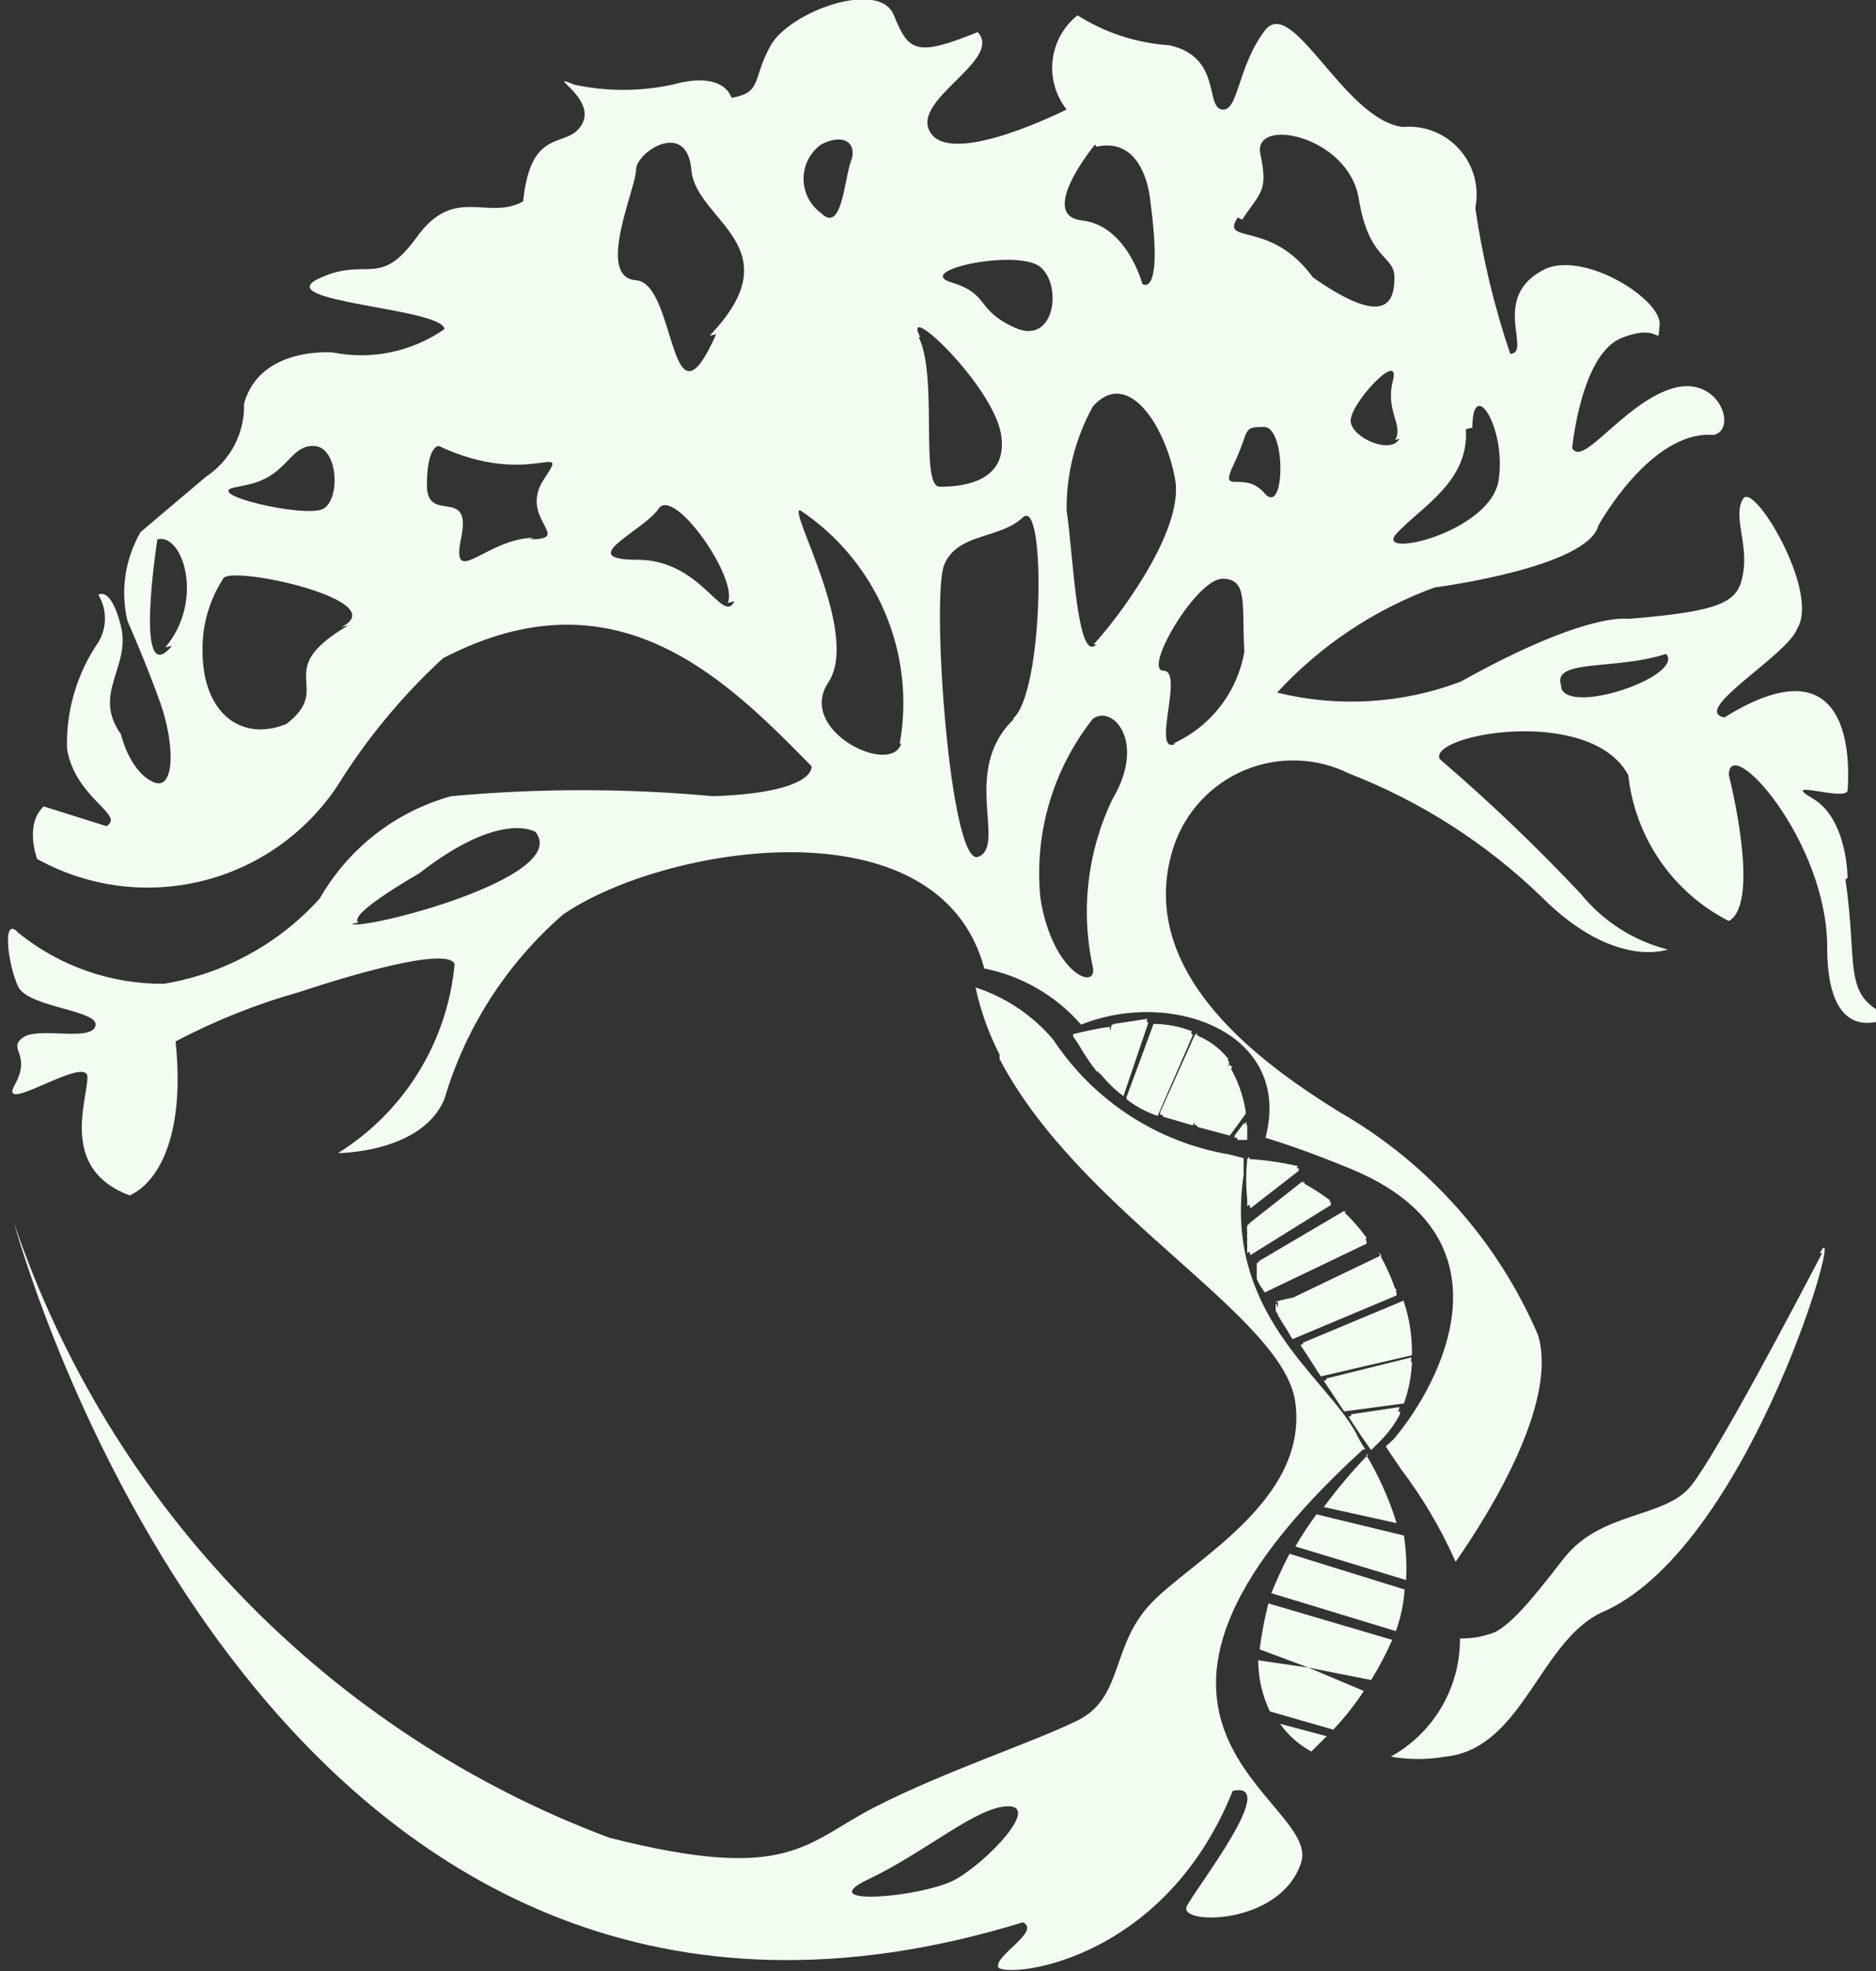 <?xml version="1.0" encoding="UTF-8"?> <svg xmlns="http://www.w3.org/2000/svg" width="459" height="482" viewBox="0 0 459 482" fill="none"><rect x="0" y="0" width="459" height="482" fill="#333333" stroke="none"/><g clip-path="url(#clip0_1474_341)"><path d="M343.492 318.359L318.715 328.71L320.498 331.386L322.993 335.312L345.275 330.137C345.294 326.142 344.692 322.169 343.492 318.359ZM324.419 337.454L328.697 343.878L343.314 341.915C344.427 338.814 345.087 335.568 345.275 332.278L324.419 337.454ZM330.48 346.198C331.906 348.518 333.51 350.837 335.293 353.336L337.432 351.194C339.445 349.214 341.129 346.925 342.423 344.413L330.48 346.198ZM329.232 296.231L308.02 308.723V309.972V311.4V312.47C308.328 313.297 308.748 314.078 309.268 314.79L334.223 302.834C332.597 300.46 330.747 298.249 328.697 296.231H329.232ZM334.045 354.406C333.176 353.095 332.402 351.724 331.727 350.302C323.884 336.204 299.286 321.036 304.277 287.309V283.204L300.89 282.312C292.165 280.851 283.834 277.61 276.413 272.791C268.993 267.971 262.641 261.675 257.753 254.295L256.505 252.867C251.638 247.596 245.5 243.663 238.68 241.446C239.915 247.153 241.892 252.673 244.562 257.864V258.935C264.348 296.767 314.259 321.75 316.933 342.986C320.141 367.255 290.908 381.888 281.282 392.417C271.656 402.945 274.865 415.259 263.457 420.791C252.049 426.323 231.193 433.104 214.081 441.848C196.969 450.593 193.225 460.586 149.019 449.343C115.126 436.638 84.478 416.55 59.292 390.533C34.105 364.516 15.01 333.219 3.386 298.908C9.091 319.073 72.37 524.829 250.266 470.044C254.722 472.185 243.493 478.074 244.206 480.93C244.919 483.785 284.312 480.929 301.603 437.922C313.368 435.246 292.69 461.478 290.373 466.118C288.056 470.757 313.367 470.936 318.358 455.41C323.35 439.885 259.535 421.861 333.51 354.406H334.045ZM233.867 459.515C225.846 463.976 198.216 466.296 212.477 459.515C226.737 452.734 239.036 441.67 246.701 441.67C254.366 441.67 241.71 455.054 233.867 459.515ZM305.168 283.383C304.823 286.705 304.823 290.054 305.168 293.376C305.168 293.376 305.168 294.447 305.168 294.982L317.111 285.703C313.201 284.597 309.207 283.821 305.168 283.383ZM318.537 289.093L305.168 299.622C305.084 300.273 305.084 300.933 305.168 301.585C305.088 302.057 305.088 302.54 305.168 303.012C305.106 303.486 305.106 303.966 305.168 304.44C305.12 305.093 305.12 305.75 305.168 306.403L324.954 294.09C322.941 292.268 320.796 290.598 318.537 289.093ZM262.566 253.403L263.992 255.544C265.311 257.853 266.801 260.06 268.448 262.147L271.122 251.618C268.448 251.44 265.596 252.154 262.566 252.867V253.403ZM304.455 274.817L301.959 278.207H304.455V274.817ZM282.173 250.904L275.578 268.749C277.7 270.287 280.044 271.491 282.53 272.319L291.086 252.689C288.275 251.395 285.258 250.609 282.173 250.369V250.904ZM272.013 250.904L269.161 262.503C270.641 264.343 272.314 266.018 274.152 267.5C275.578 263.396 278.786 253.759 280.212 249.655L272.013 250.904ZM300.712 260.541C297.486 265.127 294.625 269.96 292.155 274.995L300.177 277.137L304.098 271.783C303.703 267.852 302.553 264.035 300.712 260.541ZM292.512 253.045L283.778 272.497L291.086 274.639L299.999 259.47C298.121 256.697 295.536 254.478 292.512 253.045ZM305.168 283.383C304.823 286.705 304.823 290.054 305.168 293.376C305.168 293.376 305.168 294.447 305.168 294.982L317.111 285.703C313.201 284.597 309.207 283.821 305.168 283.383ZM318.537 289.093L305.168 299.622C305.084 300.273 305.084 300.933 305.168 301.585C305.088 302.057 305.088 302.54 305.168 303.012C305.106 303.486 305.106 303.966 305.168 304.44C305.12 305.093 305.12 305.75 305.168 306.403L324.954 294.09C322.941 292.268 320.796 290.598 318.537 289.093ZM312.12 318.538V319.43V320.5L313.189 322.285L314.437 324.248L315.685 326.39L312.12 318.538ZM342.957 318.538L318.18 328.888L319.963 331.564L322.458 335.49L344.74 330.316C344.951 326.289 344.53 322.255 343.492 318.359L342.957 318.538ZM329.945 346.376C331.371 348.696 332.975 351.016 334.758 353.514L336.897 351.373C338.91 349.392 340.595 347.103 341.888 344.592L329.945 346.376ZM323.884 337.632L328.162 344.056L342.779 342.094C343.892 338.993 344.553 335.747 344.74 332.457L323.884 337.632ZM328.697 296.409L307.485 308.901V310.15V311.578V312.648C307.793 313.475 308.213 314.256 308.733 314.968L333.688 303.012C332.241 300.6 330.57 298.33 328.697 296.231V296.409ZM262.566 253.045L263.992 255.187C265.311 257.495 266.801 259.703 268.448 261.79L271.122 251.261C268.448 251.439 265.596 252.154 262.566 252.867V253.045ZM304.455 274.46L301.959 277.851H304.455V274.46ZM282.173 250.547L275.578 268.393C277.7 269.93 280.044 271.134 282.53 271.961L291.086 252.332C288.253 251.161 285.236 250.496 282.173 250.369V250.547ZM272.013 250.547L269.161 262.147C270.641 263.986 272.314 265.661 274.152 267.143C275.578 263.039 278.786 253.403 280.212 249.298L272.013 250.547ZM300.712 260.183C297.486 264.77 294.625 269.603 292.155 274.639L300.177 276.78L304.098 271.426C303.658 267.618 302.51 263.926 300.712 260.541V260.183ZM292.512 252.689L283.778 272.14L291.086 274.281L299.999 259.113C298.074 256.471 295.493 254.379 292.512 253.045V252.689ZM315.507 379.925C313.724 383.316 312.298 386.528 311.05 389.561L341.531 398.841C342.717 395.568 343.438 392.144 343.67 388.669L315.507 379.925ZM310.337 392.06C309.388 395.759 308.674 399.514 308.198 403.303L320.141 407.764L335.471 410.797C337.417 407.648 339.144 404.369 340.64 400.983L310.337 392.06ZM313.189 421.505C315.194 424.321 317.816 426.641 320.854 428.286L324.597 424.539L313.189 421.505ZM320.141 407.764L307.842 405.979C307.859 410.303 308.833 414.569 310.694 418.471L326.202 422.933C328.978 420.013 331.484 416.848 333.688 413.475L320.141 407.764ZM343.492 375.464L322.102 370.289C320.234 372.808 318.509 375.429 316.933 378.141L344.027 386.349C344.231 382.712 344.051 379.064 343.492 375.464ZM334.758 355.656C330.861 359.7 327.229 363.992 323.884 368.504L341.71 372.43C339.889 366.56 337.376 360.929 334.223 355.656H334.758ZM305.703 283.383C305.358 286.705 305.358 290.054 305.703 293.376C305.703 293.376 305.703 294.447 305.703 294.982L317.646 285.703C313.562 284.567 309.387 283.79 305.168 283.383H305.703ZM319.072 289.093L305.703 299.622C305.619 300.273 305.619 300.933 305.703 301.585C305.623 302.057 305.623 302.54 305.703 303.012C305.641 303.486 305.641 303.966 305.703 304.44C305.655 305.093 305.655 305.75 305.703 306.403L325.489 294.09C323.305 292.246 320.98 290.575 318.537 289.093H319.072ZM343.492 318.359L318.715 328.71L320.498 331.386L322.993 335.312L345.275 330.137C345.294 326.142 344.692 322.169 343.492 318.359ZM330.48 346.198C331.906 348.518 333.51 350.837 335.293 353.336L337.432 351.194C339.445 349.214 341.129 346.925 342.423 344.413L330.48 346.198ZM324.419 337.454L328.697 343.878L343.314 341.915C344.427 338.814 345.087 335.568 345.275 332.278L324.419 337.454ZM329.232 296.231L308.02 308.723V309.972V311.4V312.47C308.328 313.297 308.748 314.078 309.268 314.79L334.223 302.834C332.597 300.46 330.747 298.249 328.697 296.231H329.232ZM445.809 306.403C439.214 319.073 420.141 355.299 413.724 363.329C407.307 371.359 391.62 369.396 382.529 381.174C373.439 392.952 369.695 396.878 365.952 399.019C363.182 400.151 360.208 400.698 357.218 400.626C357.248 406.523 355.692 412.319 352.712 417.406C349.732 422.493 345.439 426.683 340.284 429.535C344.707 430.305 349.229 430.305 353.653 429.535C372.904 427.572 376.825 400.269 392.868 393.845C428.875 377.07 452.048 293.555 445.274 306.403H445.809ZM263.1 252.867L264.526 255.009C265.846 257.317 267.335 259.524 268.983 261.611L271.656 251.083C268.448 251.44 265.596 252.154 262.566 252.867H263.1ZM304.99 274.281L302.494 277.672H304.99V274.281ZM282.708 250.369L276.113 268.214C278.235 269.752 280.579 270.956 283.065 271.783L291.621 252.153C288.608 250.98 285.405 250.375 282.173 250.369H282.708ZM272.548 250.369L269.696 261.968C271.176 263.808 272.849 265.483 274.687 266.965C276.113 262.86 279.321 253.224 280.747 249.119L272.548 250.369ZM301.246 260.005C298.02 264.592 295.16 269.425 292.69 274.46L300.712 276.601L304.633 271.248C304.006 267.465 302.675 263.833 300.712 260.541L301.246 260.005ZM293.047 252.51L284.312 271.961L291.621 274.103L300.533 258.935C298.439 256.283 295.667 254.248 292.512 253.045L293.047 252.51ZM305.703 282.847C305.358 286.169 305.358 289.518 305.703 292.841C305.703 292.841 305.703 293.911 305.703 294.447L317.646 285.167C313.546 284.212 309.371 283.615 305.168 283.383L305.703 282.847ZM319.072 288.558L305.703 299.086C305.619 299.738 305.619 300.398 305.703 301.049C305.623 301.522 305.623 302.005 305.703 302.477C305.641 302.951 305.641 303.431 305.703 303.905C305.655 304.558 305.655 305.214 305.703 305.868L325.489 293.555C323.286 291.895 320.963 290.403 318.537 289.093L319.072 288.558ZM312.654 318.002V318.894V319.965L313.724 321.75L314.972 323.713L316.22 325.854L312.654 318.002ZM343.492 318.002L318.715 328.352L320.498 331.029L322.993 334.955L345.275 329.78C345.257 325.905 344.656 322.055 343.492 318.359V318.002ZM330.48 345.841C331.906 348.161 333.51 350.481 335.293 352.979L337.432 350.838C339.445 348.857 341.129 346.568 342.423 344.056L330.48 345.841ZM324.419 337.097L328.697 343.521L343.314 341.558C344.427 338.457 345.087 335.211 345.275 331.922L324.419 337.097ZM329.232 295.874L308.02 308.366V309.615V311.042V312.113C308.328 312.94 308.748 313.721 309.268 314.433L334.223 302.477C332.579 300.228 330.729 298.136 328.697 296.231L329.232 295.874ZM452.048 214.678C452.048 214.678 452.048 200.224 443.492 195.227C434.936 190.23 451.87 196.119 452.048 193.264C452.226 190.409 455.256 154.718 421.923 175.419C413.367 173.812 437.609 160.072 439.748 153.647C445.274 144.725 429.232 117.957 426.558 121.883C423.884 125.809 427.627 132.59 426.558 139.728C425.488 146.866 422.815 149.365 398.394 151.328C398.394 151.328 388.412 149.365 357.396 166.675C343.039 172.101 327.375 173.034 312.476 169.351C323.083 157.838 336.283 149.028 350.979 143.654C350.979 143.654 388.412 138.836 391.086 128.486C391.086 128.486 403.92 105.108 419.249 106.358C425.31 105.108 420.497 91.189 408.733 95.115C396.968 99.041 387.164 114.388 384.668 109.57C384.668 109.57 386.807 86.55 396.79 82.624C406.772 78.698 405.524 85.479 406.059 79.412C406.594 73.344 388.233 61.566 378.251 65.67C364.169 72.452 375.043 86.193 369.517 86.55C365.585 74.938 362.721 62.992 360.961 50.859C361.474 48.319 361.385 45.693 360.702 43.193C360.019 40.694 358.761 38.389 357.028 36.463C355.296 34.538 353.136 33.045 350.724 32.105C348.312 31.166 345.713 30.804 343.136 31.051C328.697 29.088 316.219 -1.427 309.446 7.495C302.672 16.418 303.029 27.482 298.929 26.768C294.829 26.054 298.929 13.919 286.095 11.064C278.115 10.546 270.392 8.03 263.635 3.747C260.238 6.45 258.049 10.39 257.548 14.705C257.047 19.019 258.274 23.357 260.961 26.768C260.961 26.768 233.51 40.687 227.806 32.657C222.102 24.626 245.632 14.812 239.214 7.852C224.241 13.919 222.28 12.67 218.715 3.747C215.15 -5.175 193.225 2.855 188.591 11.064C183.956 19.273 186.63 22.663 178.965 23.913C178.965 23.913 177.361 17.132 164.527 20.701C156.595 22.403 148.394 22.403 140.463 20.701C132.798 17.488 145.988 23.913 142.423 30.337C138.858 36.761 129.946 30.337 127.985 49.253C119.251 54.071 111.229 45.148 101.96 57.997C92.691 70.846 89.839 62.459 77.896 68.169C65.953 73.879 108.377 75.307 108.734 80.482C104.804 83.218 100.363 85.134 95.678 86.115C90.992 87.096 86.157 87.122 81.461 86.192C81.461 86.192 63.636 84.587 59.714 98.684C59.812 102.202 59.012 105.687 57.39 108.81C55.768 111.932 53.378 114.589 50.445 116.529L34.403 130.092C30.58 136.667 29.431 144.463 31.194 151.863C31.194 151.863 35.65 161.856 39.215 171.85C42.78 181.843 42.959 193.978 37.255 191.122C31.55 188.267 29.59 179.523 29.59 179.523C22.459 169.53 32.085 163.105 29.59 153.112C27.094 143.119 24.064 145.439 24.064 145.439C25.117 147.189 25.674 149.195 25.674 151.239C25.674 153.282 25.117 155.287 24.064 157.038C18.811 164.688 16.126 173.813 16.399 183.092C18.36 195.227 30.837 199.332 26.025 202.008L10.695 197.19C5.882 201.651 9.091 210.038 9.091 210.038C21.336 216.83 35.684 218.765 49.288 215.459C62.892 212.154 74.758 203.849 82.531 192.193C89.691 180.658 98.387 170.152 108.377 160.964C150.801 138.836 177.717 166.139 198.573 187.375C198.573 187.375 199.821 193.799 174.509 194.692C153.164 192.725 131.683 192.725 110.338 194.692C96.775 198.467 85.246 207.444 78.253 219.675C68.269 230.762 54.818 238.124 40.107 240.554C27.136 240.651 14.535 236.236 4.456 228.062C0.356 223.601 1.961 236.092 4.456 241.268C6.952 246.443 24.599 246.978 23.351 250.904C22.103 254.83 9.269 250.904 5.526 253.759C1.782 256.615 7.843 257.685 3.565 265.359C-0.713 273.032 21.39 257.686 21.39 263.396C21.39 269.106 14.438 285.881 31.729 292.305C38.146 289.45 45.454 278.743 42.959 254.651C52.663 249.542 62.88 245.474 73.44 242.517C73.44 242.517 109.09 230.382 111.229 235.736C110.363 245.121 107.338 254.178 102.389 262.197C97.441 270.216 90.705 276.979 82.709 281.955C82.709 281.955 103.208 281.955 108.734 268.749C113.913 251.231 123.996 235.564 137.789 223.601C162.209 206.826 229.767 195.405 240.819 236.806C250.022 238.636 258.359 243.469 264.526 250.547C286.63 241.625 316.398 252.51 309.624 278.207C315.506 279.992 322.458 282.49 330.658 285.881C371.121 302.655 352.761 337.989 340.997 351.908L339.036 353.693L342.779 359.225C348.093 366.238 352.579 373.843 356.148 381.888C364.882 369.396 381.282 342.629 376.291 326.39C366.427 303.479 349.417 284.384 327.806 271.961C309.981 260.897 277.004 238.234 287.164 207.005C288.564 202.821 290.843 198.986 293.849 195.758C296.854 192.53 300.516 189.985 304.587 188.294C308.658 186.603 313.044 185.806 317.449 185.955C321.854 186.104 326.176 187.197 330.123 189.16C347.658 195.978 363.656 206.231 377.182 219.318C395.007 237.163 408.02 232.167 408.02 232.167C399.678 230.042 392.241 225.287 386.807 218.604C375.884 206.983 364.34 195.962 352.226 185.59C349.553 179.523 389.125 172.385 398.394 189.516C399.204 197.045 401.879 204.252 406.174 210.484C410.469 216.716 416.25 221.776 422.993 225.207C431.014 220.746 422.993 189.516 422.993 189.516C422.993 178.988 447.057 205.577 447.057 231.631C447.057 257.686 462.565 248.584 462.565 248.584C450.444 243.587 454.722 236.628 451.513 215.035L452.048 214.678ZM59.892 118.671C70.409 116.708 70.588 109.034 76.648 109.034C82.709 109.034 83.422 121.883 79.144 124.381C74.866 126.88 47.771 120.456 58.288 119.028L59.892 118.671ZM42.067 157.931C32.62 169.352 38.502 131.877 38.502 131.877C44.741 130.271 50.089 146.866 40.463 158.287L42.067 157.931ZM85.204 152.934C65.953 164.176 81.996 167.924 70.053 177.025C59.18 181.486 49.554 174.527 49.554 159.18C49.429 152.844 51.231 146.62 54.723 141.335C57.219 138.301 96.434 146.866 83.6 153.291L85.204 152.934ZM130.659 131.519C119.072 131.519 110.16 144.368 112.833 131.519C115.507 118.671 104.456 128.307 104.456 118.671C104.456 109.034 107.308 109.034 107.308 109.034C129.767 119.563 139.75 107.25 133.154 117.065C126.559 126.88 140.641 131.877 129.589 131.877L130.659 131.519ZM179.678 147.045C176.826 152.934 171.657 136.873 155.971 136.873C140.284 136.873 157.397 129.913 161.14 124.381C164.883 118.849 180.748 141.513 178.074 147.402L179.678 147.045ZM175.222 81.731C163.635 107.785 165.596 69.24 155.614 68.526C145.632 67.812 155.614 46.041 155.614 41.579C155.614 37.118 168.092 29.088 169.161 41.579C170.231 54.071 194.473 60.317 173.618 82.088L175.222 81.731ZM87.7 225.564C84.848 223.601 102.495 213.608 102.495 213.608C122.637 197.904 131.015 203.436 131.015 203.436C139.928 214.5 88.948 227.527 86.096 225.921L87.7 225.564ZM360.248 104.573C360.248 91.724 368.626 104.573 366.665 117.422C364.704 130.27 335.827 136.873 341.71 130.449C347.592 124.024 359.535 117.779 358.644 104.93L360.248 104.573ZM342.423 107.25C340.462 111.176 331.014 107.25 330.48 103.146C329.945 99.041 342.779 85.3 340.818 92.974C338.858 100.647 343.492 103.859 341.353 107.607L342.423 107.25ZM303.92 53.714C308.376 46.933 310.337 46.933 308.376 37.653C306.416 28.374 329.945 33.192 332.44 48.539C334.936 63.886 341.175 62.28 341.175 67.812C341.175 73.344 339.571 80.66 321.211 67.812C310.872 53.536 298.394 59.96 302.851 53.179L303.92 53.714ZM268.27 35.869C280.391 33.192 281.46 49.253 281.46 49.253C284.669 73.344 279.5 69.418 279.5 69.418C279.5 69.418 275.756 55.142 264.705 53.892C253.653 52.643 267.913 35.334 267.913 35.334L268.27 35.869ZM254.366 65.135C260.07 69.596 258.109 84.586 248.305 80.125C238.502 75.664 242.245 71.916 232.797 69.061C223.35 66.206 248.305 60.852 254.366 65.135ZM200.89 35.334C206.773 32.3 209.803 35.334 208.199 39.438C206.594 43.542 206.06 57.283 200.89 52.108C199.565 51.149 198.486 49.888 197.742 48.43C196.997 46.972 196.609 45.358 196.609 43.721C196.609 42.084 196.997 40.469 197.742 39.011C198.486 37.553 199.565 36.293 200.89 35.334ZM220.498 181.843C218.002 189.873 194.83 178.631 202.673 166.853C210.516 155.075 192.869 124.738 195.721 124.738C204.912 130.834 212.122 139.488 216.461 149.635C220.8 159.781 222.08 170.977 220.141 181.843H220.498ZM225.133 82.445C220.32 72.808 242.958 94.223 244.919 106.179C246.879 118.136 234.936 119.028 229.945 119.028C224.954 119.028 229.589 92.081 224.776 82.445H225.133ZM248.127 175.776C234.936 188.267 246.345 206.648 239.393 209.503C232.441 212.358 227.806 145.974 231.015 138.122C234.223 130.27 244.562 131.876 250.266 126.523C255.97 121.169 255.435 169.708 247.771 175.776H248.127ZM272.191 195.406C266.049 208.164 264.355 222.614 267.378 236.45C268.626 242.517 257.396 238.055 254.544 219.496C253.004 203.809 257.605 188.135 267.378 175.776C272.191 172.207 280.569 181.308 272.191 195.406ZM268.27 157.573C263.457 162.392 262.566 135.088 260.961 124.738C260.891 115.88 263.101 107.153 267.378 99.398C275.935 89.762 285.204 104.216 287.521 117.243C289.838 130.27 272.191 152.755 267.557 157.573H268.27ZM287.699 181.843C281.46 184.877 289.838 163.998 284.669 163.998C279.499 163.998 292.69 141.513 299.107 141.513C305.524 141.513 303.742 148.115 304.455 159.358C303.604 164.251 301.566 168.86 298.521 172.781C295.475 176.701 291.514 179.813 286.986 181.843H287.699ZM309.268 120.455C304.098 114.745 298.038 121.526 301.959 113.317C305.881 105.109 303.742 104.395 309.268 104.395C314.794 104.395 314.437 126.88 309.268 120.455ZM381.995 167.745C379.499 160.964 395.007 163.998 407.663 159.893C412.119 165.247 384.312 174.883 381.995 168.281V167.745ZM343.492 318.359L318.715 328.71L320.498 331.386L322.993 335.312L345.275 330.137C345.294 326.142 344.692 322.169 343.492 318.359ZM324.419 337.454L328.697 343.878L343.314 341.915C344.427 338.814 345.087 335.568 345.275 332.278L324.419 337.454ZM330.48 346.198C331.906 348.518 333.51 350.837 335.293 353.336L337.432 351.194C339.445 349.214 341.129 346.925 342.423 344.413L330.48 346.198ZM312.654 318.359V319.252V320.322L313.724 322.106L314.972 324.07L316.22 326.211L341.71 315.504C340.997 312.649 316.933 316.753 311.942 318.359H312.654ZM329.41 296.231L308.198 308.723V309.972V311.4V312.47C308.506 313.297 308.926 314.078 309.446 314.79L334.401 302.834C332.719 300.452 330.809 298.241 328.697 296.231H329.41ZM305.881 283.383C305.536 286.705 305.536 290.054 305.881 293.376C305.881 293.376 305.881 294.447 305.881 294.982L317.824 285.703C313.682 284.556 309.447 283.78 305.168 283.383H305.881ZM319.25 289.093L305.881 299.622C305.797 300.273 305.797 300.933 305.881 301.585C305.801 302.057 305.801 302.54 305.881 303.012C305.819 303.486 305.819 303.966 305.881 304.44C305.834 305.093 305.834 305.75 305.881 306.403L325.667 294.09C323.426 292.238 321.042 290.567 318.537 289.093H319.25ZM305.881 283.383C305.536 286.705 305.536 290.054 305.881 293.376C305.881 293.376 305.881 294.447 305.881 294.982L317.824 285.703C313.682 284.556 309.447 283.78 305.168 283.383H305.881ZM319.25 289.093L305.881 299.622C305.797 300.273 305.797 300.933 305.881 301.585C305.801 302.057 305.801 302.54 305.881 303.012C305.819 303.486 305.819 303.966 305.881 304.44C305.834 305.093 305.834 305.75 305.881 306.403L325.667 294.09C323.426 292.238 321.042 290.567 318.537 289.093H319.25ZM337.966 306.938L312.654 319.073V319.965V321.036L313.724 322.82L314.972 324.784L316.22 326.925L341.71 316.218C340.597 312.732 339.102 309.381 337.253 306.224L337.966 306.938ZM343.67 319.073L318.893 329.423L320.676 332.1L323.171 336.026L345.453 330.851C345.491 326.607 344.828 322.387 343.492 318.359L343.67 319.073ZM330.658 346.912C332.084 349.231 333.688 351.551 335.471 354.05L337.61 351.908C339.623 349.928 341.308 347.638 342.601 345.127L330.658 346.912ZM324.597 338.168L328.875 344.592L343.492 342.629C344.605 339.528 345.266 336.282 345.453 332.992L324.597 338.168ZM329.41 296.945L308.198 309.436V310.686V312.113V313.184C308.506 314.011 308.926 314.791 309.446 315.504L334.401 303.548C332.758 300.918 330.846 298.466 328.697 296.231L329.41 296.945ZM263.279 253.581L264.705 255.722C266.024 258.031 267.514 260.238 269.161 262.325L271.835 251.796C268.448 251.439 265.596 252.154 262.566 252.867L263.279 253.581ZM305.168 274.995L302.672 278.386H305.168V274.995ZM282.886 251.083L276.291 268.928C278.413 270.466 280.757 271.669 283.243 272.497L291.799 252.867C288.779 251.427 285.512 250.579 282.173 250.369L282.886 251.083ZM272.726 251.083L269.874 262.682C271.354 264.522 273.028 266.197 274.865 267.679C276.291 263.574 279.499 253.938 280.926 249.833L272.726 251.083ZM301.425 260.719C298.199 265.305 295.338 270.139 292.869 275.174L300.89 277.315L304.811 271.961C304.218 267.919 302.824 264.037 300.712 260.541L301.425 260.719ZM293.225 253.224L284.491 272.675L291.799 274.817L300.712 259.648C298.665 256.707 295.82 254.416 292.512 253.045L293.225 253.224ZM305.881 283.561C305.536 286.883 305.536 290.232 305.881 293.555C305.881 293.555 305.881 294.625 305.881 295.161L317.824 285.881C313.687 284.674 309.452 283.838 305.168 283.383L305.881 283.561ZM319.25 289.271L305.881 299.8C305.797 300.452 305.797 301.112 305.881 301.763C305.801 302.236 305.801 302.718 305.881 303.191C305.819 303.664 305.819 304.145 305.881 304.618C305.834 305.272 305.834 305.928 305.881 306.581L325.667 294.268C323.432 292.355 321.048 290.624 318.537 289.093L319.25 289.271ZM337.966 307.117L312.654 319.252V320.144V321.214L313.724 322.999L314.972 324.962L316.22 327.103L341.71 316.396C340.609 312.849 339.114 309.437 337.253 306.224L337.966 307.117ZM343.67 319.252L318.893 329.602L320.676 332.278L323.171 336.204L345.453 331.029C345.51 326.726 344.848 322.443 343.492 318.359L343.67 319.252ZM330.658 347.09C332.084 349.41 333.688 351.73 335.471 354.228L337.61 352.087C339.623 350.106 341.308 347.817 342.601 345.306L330.658 347.09ZM324.597 338.346L328.875 344.77L343.492 342.807C344.605 339.706 345.266 336.461 345.453 333.171L324.597 338.346ZM329.41 297.123L308.198 309.615V310.864V312.292V313.362C308.506 314.189 308.926 314.97 309.446 315.682L334.401 303.726C332.768 301.034 330.856 298.522 328.697 296.231L329.41 297.123ZM263.279 253.759L264.705 255.901C266.024 258.209 267.514 260.416 269.161 262.503L271.835 251.975C268.448 251.439 265.596 252.154 262.566 252.867L263.279 253.759ZM305.168 275.174L302.672 278.564H305.168V275.174ZM282.886 251.261L276.291 269.106C278.413 270.644 280.757 271.848 283.243 272.675L291.799 253.045C288.792 251.543 285.524 250.635 282.173 250.369L282.886 251.261ZM272.726 251.261L269.874 262.861C271.354 264.7 273.028 266.375 274.865 267.857C276.291 263.753 279.499 254.116 280.926 250.012L272.726 251.261ZM301.425 260.897C298.199 265.484 295.338 270.317 292.869 275.352L300.89 277.493L304.811 272.14C304.241 268.036 302.846 264.09 300.712 260.541L301.425 260.897ZM293.225 253.403L284.491 272.854L291.799 274.995L300.712 259.827C298.691 256.82 295.843 254.465 292.512 253.045L293.225 253.403ZM305.881 283.739C305.536 287.061 305.536 290.41 305.881 293.733C305.881 293.733 305.881 294.803 305.881 295.339L317.824 286.059C313.693 284.792 309.458 283.897 305.168 283.383L305.881 283.739ZM319.25 289.45L305.881 299.979C305.797 300.63 305.797 301.29 305.881 301.942C305.801 302.414 305.801 302.897 305.881 303.369C305.819 303.843 305.819 304.323 305.881 304.797C305.834 305.45 305.834 306.106 305.881 306.76L325.667 294.447C323.439 292.472 321.054 290.681 318.537 289.093L319.25 289.45ZM337.966 307.295L312.654 319.43V320.322V321.393L313.724 323.177L314.972 325.14L316.22 327.282L341.71 316.574C340.622 312.966 339.127 309.494 337.253 306.224L337.966 307.295ZM343.67 319.43L318.893 329.78L320.676 332.457L323.171 336.383L345.453 331.208C345.531 326.845 344.868 322.5 343.492 318.359L343.67 319.43ZM330.658 347.268C332.084 349.588 333.688 351.908 335.471 354.406L337.61 352.265C339.623 350.284 341.308 347.995 342.601 345.484L330.658 347.268ZM324.597 338.524L328.875 344.948L343.492 342.986C344.605 339.885 345.266 336.639 345.453 333.349L324.597 338.524ZM329.41 297.302L308.198 309.793V311.042V312.47V313.541C308.506 314.368 308.926 315.149 309.446 315.861L334.401 303.905C332.779 301.15 330.867 298.578 328.697 296.231L329.41 297.302ZM263.279 253.938L264.705 256.079C266.024 258.388 267.514 260.595 269.161 262.682L271.835 252.153C268.448 251.44 265.596 252.154 262.566 252.867L263.279 253.938ZM305.168 275.352L302.672 278.743H305.168V275.352ZM282.886 251.439L276.291 269.285C278.413 270.823 280.757 272.026 283.243 272.854L291.799 253.224C288.804 251.66 285.536 250.691 282.173 250.369L282.886 251.439ZM272.726 251.439L269.874 263.039C271.354 264.878 273.028 266.553 274.865 268.035C276.291 263.931 279.499 254.295 280.926 250.19L272.726 251.439ZM301.425 261.076C298.199 265.662 295.338 270.495 292.869 275.531L300.89 277.672L304.811 272.319C304.264 268.153 302.869 264.144 300.712 260.541L301.425 261.076ZM293.225 253.581L284.491 273.032L291.799 275.174L300.712 260.005C298.717 256.933 295.866 254.513 292.512 253.045L293.225 253.581ZM305.881 283.918C305.536 287.24 305.536 290.589 305.881 293.911C305.881 293.911 305.881 294.982 305.881 295.517L317.824 286.238C313.698 284.911 309.463 283.955 305.168 283.383L305.881 283.918ZM319.25 289.629L305.881 300.157C305.797 300.809 305.797 301.468 305.881 302.12C305.801 302.592 305.801 303.075 305.881 303.548C305.819 304.022 305.819 304.501 305.881 304.975C305.834 305.629 305.834 306.285 305.881 306.938L325.667 294.625C323.446 292.588 321.061 290.738 318.537 289.093L319.25 289.629ZM337.966 307.474L312.654 319.608V320.5V321.571L313.724 323.356L314.972 325.319L316.22 327.46L341.71 316.753C340.635 313.083 339.139 309.55 337.253 306.224L337.966 307.474ZM343.67 319.608L318.893 329.958L320.676 332.636L323.171 336.561L345.453 331.386C345.551 326.964 344.888 322.557 343.492 318.359L343.67 319.608ZM330.658 347.447C332.084 349.767 333.688 352.087 335.471 354.585L337.61 352.444C339.623 350.463 341.308 348.174 342.601 345.662L330.658 347.447ZM324.597 338.703L328.875 345.127L343.492 343.164C344.605 340.063 345.266 336.817 345.453 333.528L324.597 338.703ZM329.41 297.48L308.198 309.972V311.221V312.648V313.719C308.506 314.546 308.926 315.327 309.446 316.039L334.401 304.083C332.79 301.267 330.877 298.634 328.697 296.231L329.41 297.48Z" fill="#F2FCF1"></path></g><defs><clipPath id="clip0_1474_341"><rect width="459" height="482" fill="white"></rect></clipPath></defs></svg> 